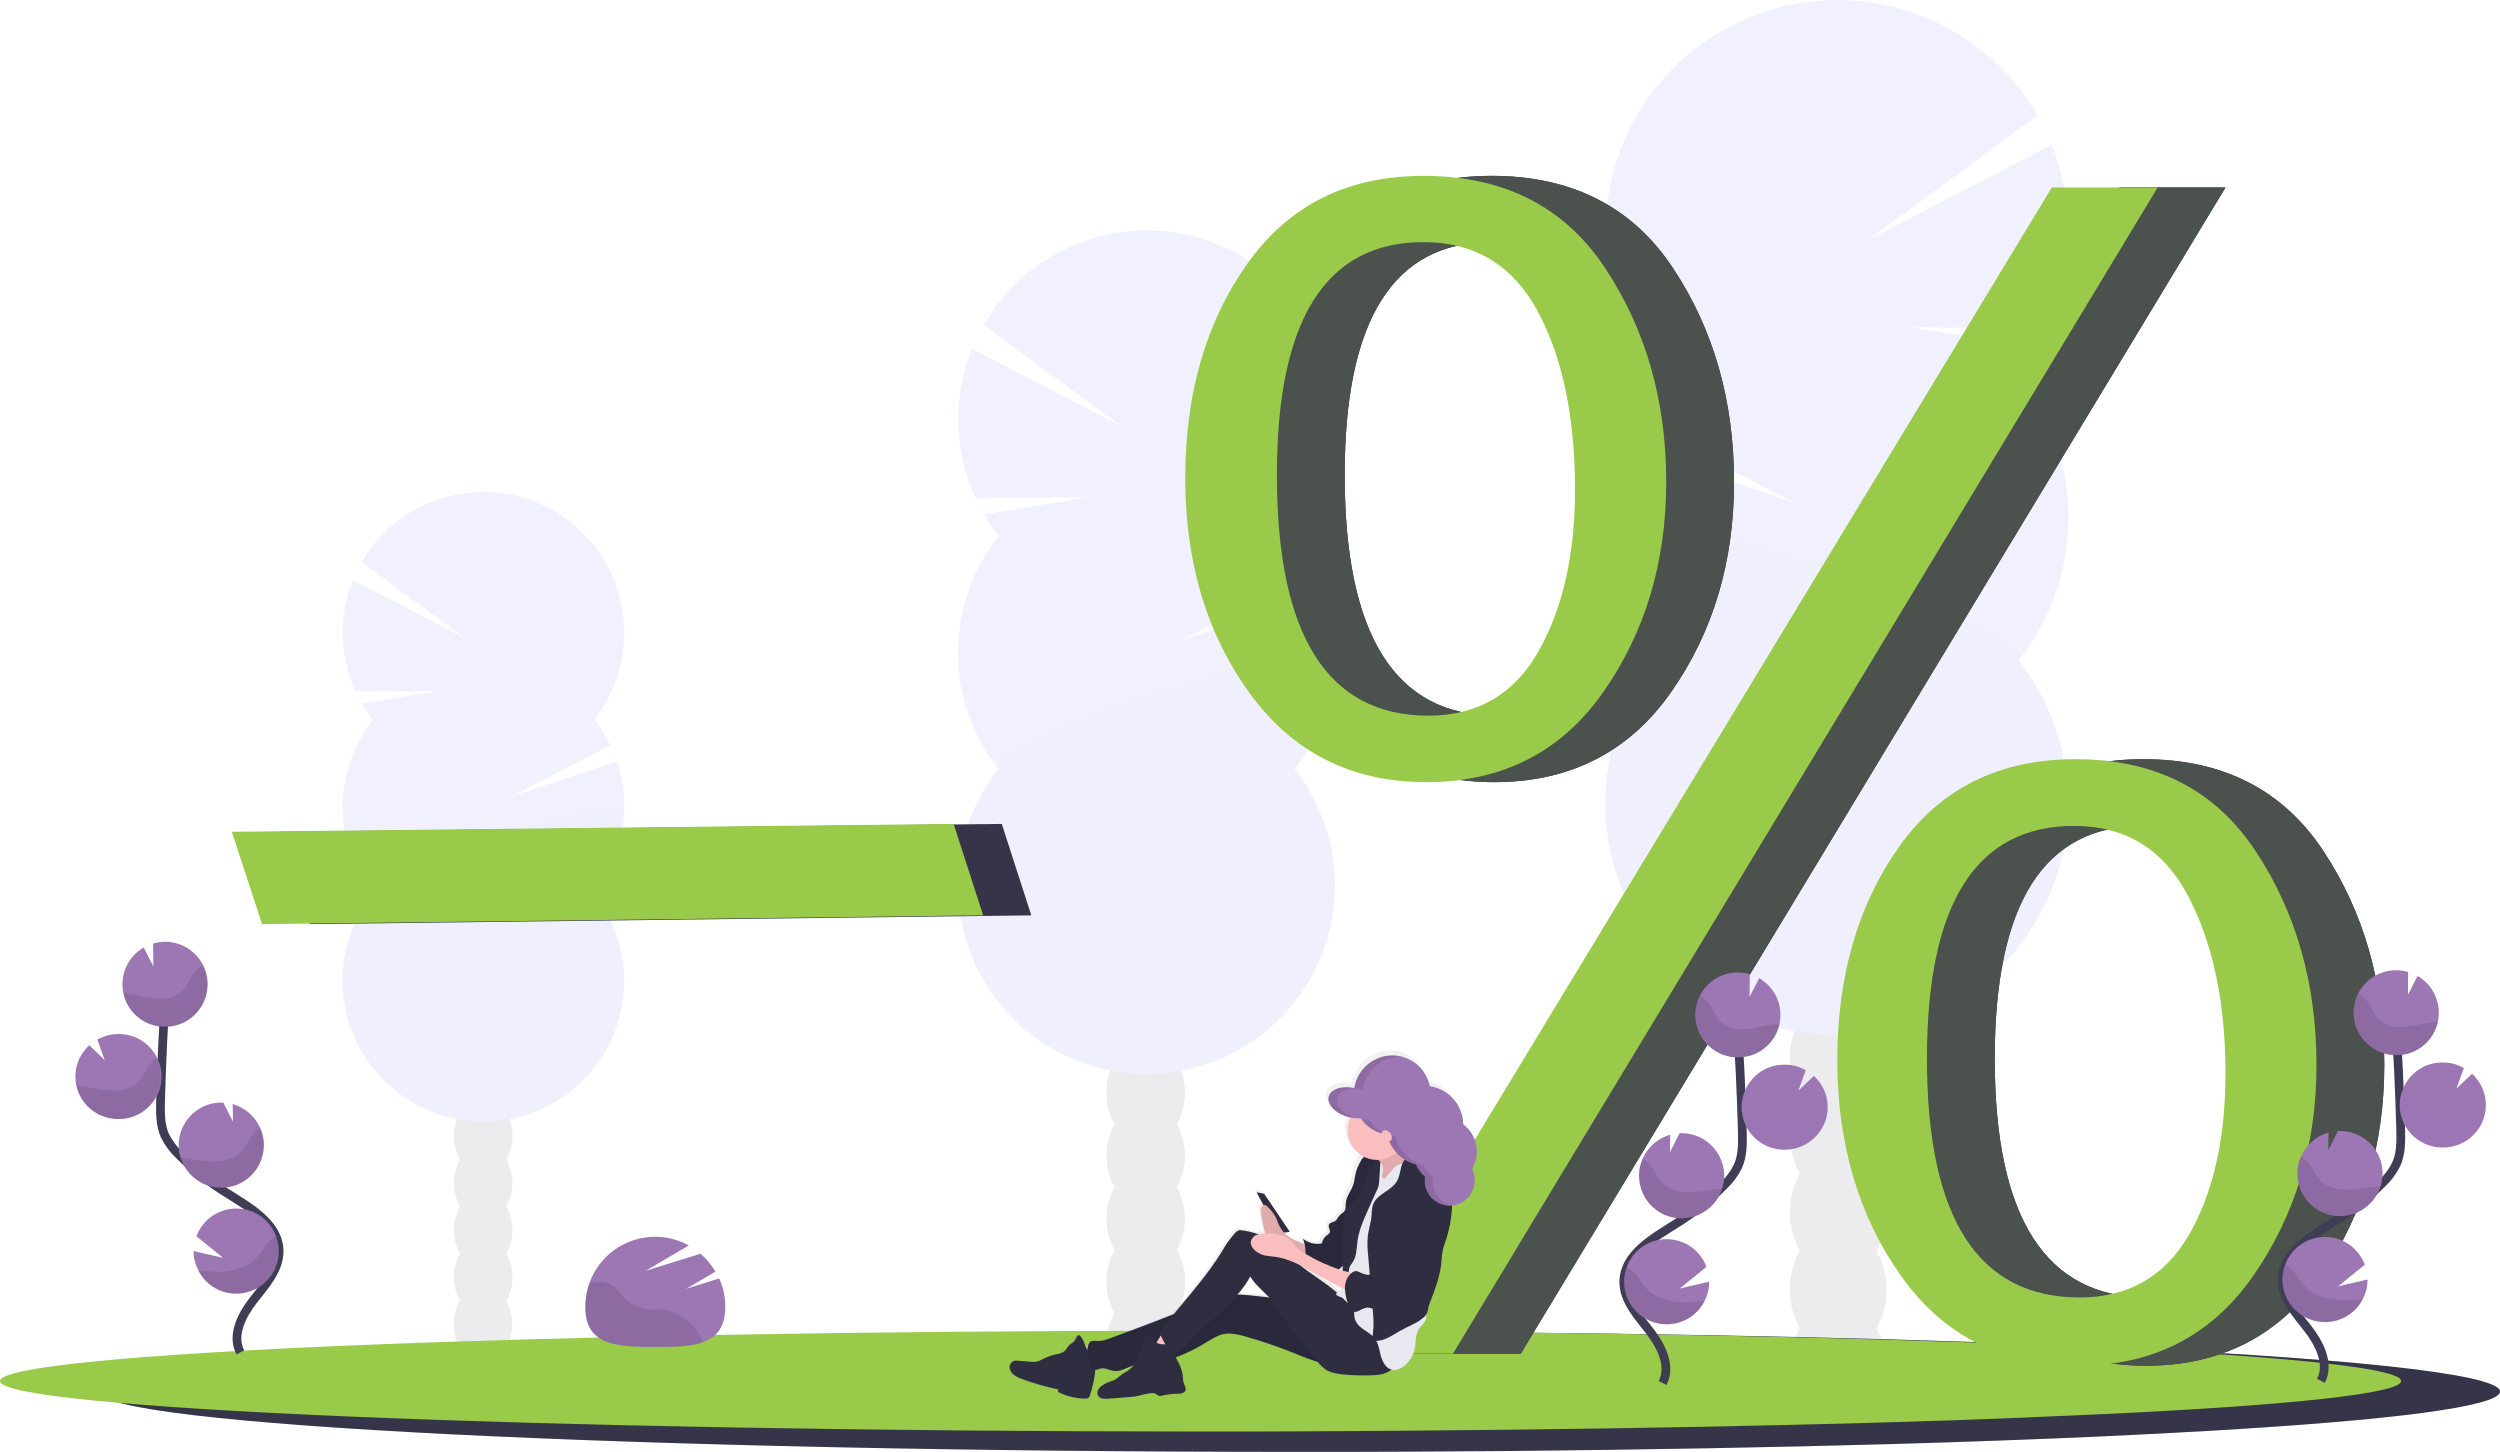 <?xml version="1.0" encoding="UTF-8"?> <!-- Generator: Adobe Illustrator 24.0.2, SVG Export Plug-In . SVG Version: 6.00 Build 0) --> <svg xmlns="http://www.w3.org/2000/svg" xmlns:xlink="http://www.w3.org/1999/xlink" id="bf2b12fd-98ef-4df9-abe4-52340225686d" x="0px" y="0px" viewBox="0 0 1143 663.7" style="enable-background:new 0 0 1143 663.7;" xml:space="preserve"> <style type="text/css"> .st0{opacity:0.1;} .st1{fill:#3F3D56;} .st2{fill:#6C63FF;} .st3{opacity:0.1;enable-background:new ;} .st4{opacity:0.15;enable-background:new ;} .st5{fill:#99CA4A;} .st6{opacity:0.15;fill:#91C414;enable-background:new ;} .st7{fill:none;stroke:#3F3D56;stroke-width:4;stroke-miterlimit:10;} .st8{fill:#9C77B4;} .st9{opacity:0.1;fill:#9C77B4;enable-background:new ;} .st10{fill:url(#SVGID_1_);} .st11{fill:#2F2E41;} .st12{fill:#FBBEBE;} .st13{fill:#E8E8F0;} </style> <title>discount</title> <g class="st0"> <ellipse class="st1" cx="840.4" cy="625" rx="22.1" ry="28.9"></ellipse> <path class="st1" d="M857.8,501.3c3.1-5.4,4.7-11.5,4.7-17.7c0-16-9.9-28.9-22.1-28.9s-22.1,12.9-22.1,28.9 c-0.1,6.2,1.5,12.3,4.6,17.7c-6.1,11-6.1,24.4,0,35.3c-6.1,11-6.1,24.4,0,35.3c-3.1,5.4-4.7,11.5-4.6,17.7c0,16,9.9,28.9,22.1,28.9 s22.1-12.9,22.1-28.9c0.1-6.2-1.5-12.3-4.6-17.7c6.1-11,6.1-24.4,0-35.3C864,525.7,864,512.3,857.8,501.3L857.8,501.3z"></path> <ellipse class="st1" cx="840.4" cy="448.4" rx="22.1" ry="28.9"></ellipse> <ellipse class="st1" cx="840.4" cy="413" rx="22.1" ry="28.9"></ellipse> <path class="st2" d="M923,171.2c3-3.8,5.8-7.9,8.2-12.1l-58-9.5L936,150c12.2-26.5,12.9-56.8,2-83.8l-84.2,43.7l77.7-57.1 c-29.3-50.6-94-67.8-144.6-38.5c-50.6,29.3-67.8,94-38.5,144.6c2.5,4.3,5.3,8.4,8.3,12.3c-4.7,6-8.7,12.4-12.1,19.3l75.3,39.1 l-80.3-27c-11.5,33.9-5.1,71.2,17,99.3c-36.1,45.9-28.2,112.4,17.7,148.6c45.9,36.1,112.4,28.2,148.6-17.7 c30.2-38.4,30.2-92.4,0-130.8C953.2,263.6,953.2,209.5,923,171.2L923,171.2z"></path> <path class="st3" d="M734.1,236.6c0,23.7,7.9,46.8,22.6,65.4c-36.1,45.9-28.2,112.4,17.7,148.6c45.9,36.1,112.4,28.2,148.6-17.7 c30.2-38.4,30.2-92.4,0-130.8C937.2,284,734.1,224.7,734.1,236.6z"></path> </g> <g class="st0"> <ellipse class="st1" cx="220.8" cy="605.4" rx="13.4" ry="17.6"></ellipse> <path class="st1" d="M231.5,530.1c1.9-3.3,2.8-7,2.8-10.8c0-9.7-6-17.6-13.4-17.6s-13.4,7.9-13.4,17.6c0,3.8,0.9,7.5,2.8,10.8 c-3.7,6.7-3.7,14.8,0,21.5c-3.7,6.7-3.7,14.8,0,21.5c-1.9,3.3-2.8,7-2.8,10.8c0,9.7,6,17.6,13.4,17.6c7.4,0,13.4-7.9,13.4-17.6 c0-3.8-0.9-7.5-2.8-10.8c3.7-6.7,3.7-14.8,0-21.5C235.2,545,235.2,536.8,231.5,530.1L231.5,530.1z"></path> <ellipse class="st1" cx="220.8" cy="497.9" rx="13.4" ry="17.6"></ellipse> <ellipse class="st1" cx="220.8" cy="476.4" rx="13.4" ry="17.6"></ellipse> <path class="st2" d="M170.5,329.1c-1.8-2.3-3.5-4.8-5-7.4l35.3-5.8l-38.2,0.3c-7.4-16.1-7.8-34.6-1.2-51l51.2,26.6l-47.3-34.8 c17.8-30.8,57.3-41.2,88-23.4c30.8,17.8,41.2,57.3,23.4,88c-1.5,2.6-3.2,5.1-5,7.4c2.9,3.6,5.3,7.6,7.3,11.7l-45.9,23.8l48.9-16.4 c7,20.6,3.1,43.4-10.4,60.5c22,28,17.1,68.4-10.8,90.4c-28,22-68.4,17.1-90.4-10.8c-18.4-23.4-18.4-56.3,0-79.6 C152.1,385.4,152.1,352.5,170.5,329.1L170.5,329.1z"></path> <path class="st3" d="M285.5,369c0,14.4-4.8,28.5-13.8,39.8c22,28,17.1,68.4-10.8,90.4c-28,22-68.4,17.1-90.4-10.8 c-18.4-23.4-18.4-56.3,0-79.6C161.9,397.9,285.5,361.7,285.5,369z"></path> </g> <g class="st0"> <ellipse class="st1" cx="523.8" cy="614.8" rx="18" ry="23.5"></ellipse> <path class="st1" d="M538,514c2.5-4.4,3.8-9.4,3.8-14.4c0-13-8-23.5-18-23.5s-18,10.5-18,23.5c-0.1,5,1.2,10,3.8,14.4 c-5,8.9-5,19.8,0,28.8c-5,8.9-5,19.8,0,28.8c-2.5,4.4-3.8,9.4-3.8,14.4c0,13,8.1,23.5,18,23.5s18-10.5,18-23.5 c0.1-5-1.2-10-3.8-14.4c5-8.9,5-19.8,0-28.8C543.1,533.9,543.1,523,538,514z"></path> <ellipse class="st1" cx="523.8" cy="470.9" rx="18" ry="23.5"></ellipse> <ellipse class="st1" cx="523.8" cy="442.1" rx="18" ry="23.5"></ellipse> <path class="st2" d="M456.5,245.1c-2.5-3.1-4.7-6.4-6.7-9.9l47.3-7.8l-51.1,0.4c-9.9-21.6-10.5-46.3-1.6-68.3l68.6,35.6l-63.3-46.5 c23.7-41.3,76.4-55.5,117.7-31.7s55.5,76.4,31.7,117.7c-2.1,3.7-4.5,7.2-7.1,10.5c3.8,4.9,7.1,10.1,9.8,15.7l-61.4,31.9l65.4-22 c9.3,27.6,4.1,58-13.9,80.9c29.4,37.4,22.9,91.6-14.5,121s-91.6,22.9-121-14.5c-24.6-31.3-24.6-75.3,0-106.6 C431.9,320.3,431.9,276.3,456.5,245.1L456.5,245.1z"></path> <path class="st3" d="M610.4,298.3c0,19.3-6.5,38.1-18.4,53.3c29.4,37.4,22.9,91.6-14.5,121c-37.4,29.4-91.6,22.9-121-14.5 c-24.6-31.3-24.6-75.3,0-106.6C444.9,337,610.4,288.7,610.4,298.3z"></path> </g> <path class="st1" d="M1143,636.2c0,6.9-50.2,13.2-133.3,18c-15.1,0.9-31.3,1.7-48.4,2.5c-14.8,0.7-30.4,1.3-46.6,1.9 c-15.7,0.6-32.1,1.1-49,1.6c-53.5,1.5-112.7,2.6-175.6,3.2c-15.3,0.1-30.7,0.2-46.4,0.3c-16.3,0.1-32.8,0.1-49.5,0.1 c-303.1,0-548.9-12.3-548.9-27.5s245.7-27.5,548.9-27.5c130.5,0,250.4,2.3,344.6,6.1l10.3,0.4h0.1 C1067.7,620.3,1143,627.9,1143,636.2z"></path> <path class="st4" d="M1143,636.2c0,6.9-50.2,13.2-133.3,18c-15.1,0.9-31.3,1.7-48.4,2.5c-14.8,0.7-30.4,1.3-46.6,1.9 c-15.7,0.6-32.1,1.1-49,1.6c-53.5,1.5-112.7,2.6-175.6,3.2c-15.3,0.1-30.7,0.2-46.4,0.3c-16.3,0.1-32.8,0.1-49.5,0.1 c-303.1,0-548.9-12.3-548.9-27.5s245.7-27.5,548.9-27.5c130.5,0,250.4,2.3,344.6,6.1l10.3,0.4h0.1 C1067.7,620.3,1143,627.9,1143,636.2z"></path> <path class="st5" d="M1097.8,631.4c0,5.7-50.2,11-133.3,15c-15.1,0.7-31.3,1.4-48.4,2.1c-14.8,0.6-30.4,1.1-46.6,1.6 c-15.7,0.5-32.1,0.9-49,1.3c-53.5,1.3-112.7,2.2-175.6,2.7c-15.2,0.1-30.7,0.2-46.4,0.3c-16.3,0.1-32.8,0.1-49.5,0.1 C245.7,654.4,0,644.1,0,631.4s245.7-23,548.9-23c130.5,0,250.3,1.9,344.5,5.1l10.3,0.3h0.1C1022.5,618.1,1097.8,624.3,1097.8,631.4z "></path> <path class="st1" d="M141.8,422.5L128,380.3l330-3.6l13.5,41.8L141.8,422.5z"></path> <path class="st4" d="M141.8,422.5L128,380.3l330-3.6l13.5,41.8L141.8,422.5z"></path> <path class="st5" d="M119.8,422.5L106,380.3l330-3.6l13.5,41.8L119.8,422.5z"></path> <path class="st1" d="M683.1,357.6c-34.1,0-61-13.5-80.7-40.6c-19.7-27.1-29.5-59.9-29.5-98.4c0-38.8,9.5-71.5,28.5-98.2 c19-26.7,45.8-40,80.5-40c36.7,0,64.4,14.1,83,42.2s27.9,60.7,27.9,97.7c0,36.7-9.6,68.8-28.9,96.3 C744.7,343.9,717.7,357.6,683.1,357.6z M684.1,327.2c22.4,0,39.2-9.8,50.3-29.4c11.1-19.6,16.7-44.2,16.7-74 c0-33.1-5.7-60.3-17-81.4c-11.4-21.1-28.8-31.7-52.3-31.7c-44.7,0-67,35.5-67,106.4C614.8,290.5,637.9,327.2,684.1,327.2 L684.1,327.2z M695.3,618.9H646L969.1,85.7h48.4L695.3,618.9z M981.2,624.4c-34.6,0-61.6-13.7-81-41c-19.4-27.3-29.1-60.2-29.2-98.5 c0-38.5,9.4-71.2,28.3-97.8c18.9-26.7,45.8-40,80.7-40c36.5,0,63.9,14.1,82.4,42.2c18.5,28.1,27.7,60.7,27.7,97.6 c0,36.5-9.6,68.5-28.7,96.1C1042.3,610.6,1015.5,624.4,981.2,624.4L981.2,624.4z M981.8,593.2c22.3,0,39-9.6,50.1-28.8 c11-19.2,16.6-43.8,16.6-73.7c0-32-5.6-58.8-16.8-80.5s-28.6-32.5-52.2-32.6C934.5,377.5,912,413,912,484 C912,556.8,935.3,593.2,981.8,593.2L981.8,593.2z"></path> <path class="st1" d="M683.1,357.6c-34.1,0-61-13.5-80.7-40.6c-19.7-27.1-29.5-59.9-29.5-98.4c0-38.8,9.5-71.5,28.5-98.2 c19-26.7,45.8-40,80.5-40c36.7,0,64.4,14.1,83,42.2s27.9,60.7,27.9,97.7c0,36.7-9.6,68.8-28.9,96.3 C744.7,343.9,717.7,357.6,683.1,357.6z M684.1,327.2c22.4,0,39.2-9.8,50.3-29.4c11.1-19.6,16.7-44.2,16.7-74 c0-33.1-5.7-60.3-17-81.4c-11.4-21.1-28.8-31.7-52.3-31.7c-44.7,0-67,35.5-67,106.4C614.8,290.5,637.9,327.2,684.1,327.2 L684.1,327.2z M695.3,618.9H646L969.1,85.7h48.4L695.3,618.9z M981.2,624.4c-34.6,0-61.6-13.7-81-41c-19.4-27.3-29.1-60.2-29.2-98.5 c0-38.5,9.4-71.2,28.3-97.8c18.9-26.7,45.8-40,80.7-40c36.5,0,63.9,14.1,82.4,42.2c18.5,28.1,27.7,60.7,27.7,97.6 c0,36.5-9.6,68.5-28.7,96.1C1042.3,610.6,1015.5,624.4,981.2,624.4L981.2,624.4z M981.8,593.2c22.3,0,39-9.6,50.1-28.8 c11-19.2,16.6-43.8,16.6-73.7c0-32-5.6-58.8-16.8-80.5s-28.6-32.5-52.2-32.6C934.5,377.5,912,413,912,484 C912,556.8,935.3,593.2,981.8,593.2L981.8,593.2z"></path> <path class="st6" d="M683.1,357.6c-34.1,0-61-13.5-80.7-40.6c-19.7-27.1-29.5-59.9-29.5-98.4c0-38.8,9.5-71.5,28.5-98.2 c19-26.7,45.8-40,80.5-40c36.7,0,64.4,14.1,83,42.2s27.9,60.7,27.9,97.7c0,36.7-9.6,68.8-28.9,96.3 C744.7,343.9,717.7,357.6,683.1,357.6z M684.1,327.2c22.4,0,39.2-9.8,50.3-29.4c11.1-19.6,16.7-44.2,16.7-74 c0-33.1-5.7-60.3-17-81.4c-11.4-21.1-28.8-31.7-52.3-31.7c-44.7,0-67,35.5-67,106.4C614.8,290.5,637.9,327.2,684.1,327.2 L684.1,327.2z M695.3,618.9H646L969.1,85.7h48.4L695.3,618.9z M981.2,624.4c-34.6,0-61.6-13.7-81-41c-19.4-27.3-29.1-60.2-29.2-98.5 c0-38.5,9.4-71.2,28.3-97.8c18.9-26.7,45.8-40,80.7-40c36.5,0,63.9,14.1,82.4,42.2c18.5,28.1,27.7,60.7,27.7,97.6 c0,36.5-9.6,68.5-28.7,96.1C1042.3,610.6,1015.5,624.4,981.2,624.4L981.2,624.4z M981.8,593.2c22.3,0,39-9.6,50.1-28.8 c11-19.2,16.6-43.8,16.6-73.7c0-32-5.6-58.8-16.8-80.5s-28.6-32.5-52.2-32.6C934.5,377.5,912,413,912,484 C912,556.8,935.3,593.2,981.8,593.2L981.8,593.2z"></path> <path class="st5" d="M652.1,357.6c-34.1,0-61-13.5-80.7-40.6c-19.7-27.1-29.5-59.9-29.5-98.4c0-38.8,9.5-71.5,28.5-98.2 c19-26.7,45.8-40,80.5-40c36.7,0,64.4,14.1,83,42.2s27.9,60.7,27.9,97.7c0,36.7-9.6,68.8-28.9,96.3 C713.7,343.9,686.7,357.6,652.1,357.6z M653.1,327.2c22.4,0,39.2-9.8,50.3-29.4c11.1-19.6,16.7-44.2,16.7-74 c0-33.1-5.7-60.3-17-81.4c-11.4-21.1-28.8-31.7-52.3-31.7c-44.7,0-67,35.5-67,106.4C583.8,290.5,606.9,327.2,653.1,327.2 L653.1,327.2z M664.3,618.9H615L938.1,85.7h48.4L664.3,618.9z M950.2,624.4c-34.6,0-61.6-13.7-81-41c-19.4-27.3-29.1-60.2-29.2-98.5 c0-38.5,9.4-71.2,28.3-97.8c18.9-26.7,45.8-40,80.7-40c36.5,0,63.9,14.1,82.4,42.2c18.5,28.1,27.7,60.7,27.7,97.6 c0,36.5-9.6,68.5-28.7,96.1C1011.3,610.6,984.5,624.4,950.2,624.4L950.2,624.4z M950.8,593.2c22.3,0,39-9.6,50.1-28.8 c11-19.2,16.6-43.8,16.6-73.7c0-32-5.6-58.8-16.8-80.5c-11.2-21.7-28.6-32.5-52.2-32.6C903.5,377.5,881,413,881,484 C881,556.8,904.3,593.2,950.8,593.2L950.8,593.2z"></path> <path class="st7" d="M760.1,632.3c4.1-7.6-0.6-17-5.9-23.8s-11.9-13.9-11.8-22.6c0.2-12.5,13.4-19.8,24-26.5 c7.9-4.9,15.1-10.7,21.6-17.3c2.7-2.5,5-5.6,6.6-8.9c2.2-4.9,2.1-10.4,2-15.8c-0.5-17.8-1.3-35.6-2.6-53.4"></path> <path class="st8" d="M814,463.1c-0.3-6.6-4-12.6-9.7-15.9l-4.4,8.6l0.1-10.4c-2.1-0.6-4.2-0.9-6.4-0.8c-10.7,0.5-19,9.6-18.5,20.3 s9.6,19,20.3,18.5C806.2,483,814.5,473.9,814,463.1z"></path> <path class="st8" d="M779.3,594.9c-4.9,9.6-16.6,13.3-26.2,8.4s-13.3-16.6-8.4-26.2s16.6-13.3,26.2-8.4c4.3,2.2,7.6,6,9.3,10.5 l-12.2,9.9l13.4-3.1C781.5,589.1,780.7,592.1,779.3,594.9z"></path> <path class="st8" d="M769.7,557c-10.7,0.5-19.8-7.8-20.3-18.5c0,0,0,0,0,0c-0.2-3,0.4-6.1,1.7-8.9c2.4-5.3,6.9-9.2,12.5-10.8l-0.1,8 l4.4-8.7l0,0c10.7-0.5,19.8,7.8,20.4,18.5C788.7,547.4,780.4,556.5,769.7,557L769.7,557L769.7,557z"></path> <path class="st8" d="M817,525.6c-10.7,0.7-20-7.4-20.7-18.1c-0.7-10.7,7.4-20,18.1-20.7c0.3,0,0.5,0,0.8,0c3.6-0.2,7.2,0.7,10.4,2.5 l-3.4,9.4l7.1-6.8c3.8,3.5,6.1,8.3,6.3,13.4c0.1,1.8-0.1,3.6-0.5,5.4C833,519.1,825.6,525.2,817,525.6z"></path> <path class="st3" d="M811.4,468.3c-4.5,0.5-8.8,1.9-13.4,2.2s-9.5-0.8-12.3-4.3c-1.5-1.9-2.3-4.3-3.6-6.3c-1.2-1.9-2.9-3.5-4.9-4.6 c-4.9,9.6-1,21.3,8.6,26.2s21.3,1,26.2-8.6c0.7-1.5,1.3-3.1,1.7-4.7C812.9,468.2,812.1,468.2,811.4,468.3z"></path> <path class="st9" d="M817,525.6c-10.7,0.5-19.9-7.8-20.3-18.6c-0.1-3.2,0.5-6.3,1.8-9.2c1.5,1,2.9,2.4,3.9,3.9 c1.4,2.1,2.2,4.5,3.9,6.4c3,3.6,8.2,4.7,12.9,4.5s9.2-1.5,13.9-2c0.7-0.1,1.3-0.1,2-0.1C833,519.1,825.7,525.2,817,525.6z"></path> <path class="st3" d="M769.7,557c-10.7,0.5-19.8-7.8-20.3-18.5c0,0,0,0,0,0c-0.2-3,0.4-6.1,1.7-8.9c1.6,1.1,3,2.4,4.1,4 c1.5,2.1,2.5,4.6,4.2,6.6c3.3,3.7,8.8,4.9,13.8,4.8s9.5-1.3,14.3-1.7C785,551.2,777.9,556.7,769.7,557z"></path> <path class="st3" d="M779.3,594.9c-4.9,9.6-16.6,13.4-26.2,8.5c-8.9-4.5-12.9-15.1-9.3-24.4c1.6,1.1,3,2.3,4.3,3.8 c1.8,2.3,3.1,4.8,5.2,6.9c4,3.9,10.4,5.5,16.1,5.7C772.7,595.4,776,595.2,779.3,594.9z"></path> <path class="st7" d="M1061.1,631.3c4.1-7.6-0.6-17-5.9-23.8s-11.9-13.9-11.8-22.6c0.2-12.5,13.4-19.8,24-26.5 c7.9-4.9,15.1-10.7,21.6-17.3c2.7-2.5,5-5.6,6.6-8.9c2.2-4.9,2.1-10.4,2-15.8c-0.5-17.8-1.3-35.6-2.6-53.4"></path> <path class="st8" d="M1115,462.1c-0.3-6.6-4-12.6-9.7-15.9l-4.4,8.6l0.1-10.4c-2.1-0.6-4.2-0.9-6.4-0.8c-10.7,0.5-19,9.6-18.5,20.3 c0.5,10.7,9.6,19,20.3,18.5C1107.2,482,1115.5,472.9,1115,462.1z"></path> <path class="st8" d="M1080.3,593.9c-4.9,9.6-16.6,13.3-26.2,8.4c-9.6-4.9-13.3-16.6-8.4-26.2s16.6-13.3,26.2-8.4 c4.3,2.2,7.6,6,9.3,10.5l-12.2,9.9l13.4-3.1C1082.5,588.1,1081.7,591.1,1080.3,593.9z"></path> <path class="st8" d="M1070.7,556c-10.7,0.5-19.8-7.8-20.3-18.5c0,0,0,0,0,0c-0.2-3,0.4-6.1,1.7-8.9c2.4-5.3,6.9-9.2,12.5-10.8 l-0.1,8l4.4-8.7h0.1c10.7-0.5,19.8,7.8,20.3,18.5S1081.4,555.5,1070.7,556L1070.7,556L1070.7,556z"></path> <path class="st8" d="M1117.9,524.6c-10.7,0.7-20-7.4-20.7-18.1s7.4-20,18.1-20.7c0.3,0,0.5,0,0.8,0c3.6-0.2,7.2,0.7,10.4,2.5 l-3.4,9.4l7.1-6.8c3.8,3.5,6.1,8.3,6.3,13.4c0.1,1.8-0.1,3.6-0.5,5.4C1134,518.1,1126.6,524.2,1117.9,524.6z"></path> <path class="st3" d="M1112.4,467.3c-4.5,0.5-8.8,1.9-13.4,2.2s-9.5-0.8-12.3-4.3c-1.5-1.9-2.3-4.3-3.6-6.3c-1.2-1.9-2.9-3.5-4.9-4.6 c-4.9,9.6-1,21.3,8.6,26.2c9.6,4.9,21.3,1,26.2-8.6c0.8-1.5,1.3-3.1,1.7-4.7C1113.9,467.2,1113.1,467.2,1112.4,467.3z"></path> <path class="st9" d="M1117.9,524.6c-10.7,0.5-19.9-7.8-20.3-18.6c-0.1-3.2,0.5-6.3,1.8-9.2c1.5,1,2.9,2.4,3.9,3.9 c1.4,2.1,2.2,4.5,3.9,6.4c3,3.6,8.2,4.7,12.9,4.5s9.2-1.5,13.9-2c0.7-0.1,1.3-0.1,2-0.1C1134,518.1,1126.7,524.2,1117.9,524.6z"></path> <path class="st3" d="M1070.7,556c-10.7,0.5-19.8-7.8-20.3-18.5c0,0,0,0,0,0c-0.2-3,0.4-6.1,1.7-8.9c1.6,1.1,3,2.4,4.1,4 c1.5,2.1,2.5,4.6,4.2,6.6c3.3,3.7,8.8,4.9,13.8,4.8c4.8-0.1,9.5-1.3,14.3-1.7C1086,550.2,1078.9,555.7,1070.7,556z"></path> <path class="st3" d="M1080.3,593.9c-4.9,9.6-16.6,13.4-26.2,8.5c-8.9-4.5-12.9-15.1-9.3-24.4c1.6,1.1,3,2.3,4.3,3.8 c1.8,2.3,3.1,4.8,5.2,6.9c4,3.9,10.4,5.5,16.1,5.7C1073.7,594.4,1077,594.2,1080.3,593.9z"></path> <path class="st7" d="M109.9,618.3c-4.1-7.6,0.6-17,5.9-23.8s11.9-13.9,11.8-22.6c-0.2-12.5-13.4-19.8-24-26.5 c-7.9-4.9-15.1-10.7-21.6-17.3c-2.7-2.5-5-5.6-6.6-8.9c-2.2-4.9-2.1-10.4-2-15.8c0.5-17.8,1.3-35.6,2.6-53.4"></path> <path class="st8" d="M56,449.1c0.3-6.6,4-12.6,9.7-15.9l4.4,8.6l-0.1-10.4c2.1-0.6,4.2-0.9,6.4-0.8c10.7,0.5,19,9.6,18.5,20.3 c-0.5,10.7-9.6,19-20.3,18.5C63.8,469,55.5,459.9,56,449.1z"></path> <path class="st8" d="M90.7,580.9c4.9,9.6,16.6,13.3,26.2,8.4c9.6-4.9,13.3-16.6,8.4-26.2s-16.6-13.3-26.2-8.4 c-4.3,2.2-7.6,6-9.3,10.5l12.2,9.9L88.5,572C88.5,575.1,89.3,578.1,90.7,580.9z"></path> <path class="st8" d="M100.3,543c10.7,0.5,19.8-7.8,20.3-18.5c0,0,0,0,0,0c0.2-3-0.4-6.1-1.7-8.9c-2.4-5.3-6.9-9.2-12.5-10.8l0.1,8 l-4.4-8.7l0,0c-10.7-0.5-19.8,7.8-20.4,18.5C81.3,533.4,89.6,542.5,100.3,543L100.3,543z"></path> <path class="st8" d="M53.1,511.6c10.7,0.7,20-7.4,20.7-18.1c0.7-10.7-7.4-20-18.1-20.7c-0.3,0-0.5,0-0.8,0 c-3.6-0.2-7.2,0.7-10.4,2.5l3.4,9.4l-7.1-6.8c-3.8,3.5-6.1,8.3-6.3,13.4c-0.1,1.8,0.1,3.6,0.5,5.4C37,505.1,44.4,511.2,53.1,511.6z"></path> <path class="st3" d="M58.6,454.3c4.5,0.5,8.8,1.9,13.4,2.2s9.5-0.8,12.3-4.3c1.5-1.9,2.3-4.3,3.6-6.3c1.2-1.9,2.9-3.5,4.9-4.6 c4.9,9.6,1,21.3-8.6,26.2s-21.3,1-26.2-8.6c-0.7-1.5-1.3-3.1-1.7-4.7C57.1,454.2,57.9,454.2,58.6,454.3z"></path> <path class="st3" d="M53.1,511.6c10.7,0.5,19.9-7.8,20.3-18.6c0.1-3.2-0.5-6.3-1.8-9.2c-1.5,1-2.9,2.4-3.9,3.9 c-1.4,2.1-2.2,4.5-3.9,6.4c-3,3.6-8.2,4.7-12.9,4.5s-9.2-1.5-13.9-2c-0.7-0.1-1.3-0.1-2-0.1C37,505.1,44.3,511.2,53.1,511.6z"></path> <path class="st3" d="M100.3,543c10.7,0.5,19.8-7.8,20.3-18.5c0,0,0,0,0,0c0.2-3-0.4-6.1-1.7-8.9c-1.6,1.1-3,2.4-4.1,4 c-1.5,2.1-2.5,4.6-4.2,6.6c-3.3,3.7-8.8,4.9-13.8,4.8c-4.8-0.1-9.5-1.3-14.3-1.7C85,537.2,92.1,542.7,100.3,543z"></path> <path class="st3" d="M90.7,580.9c4.9,9.6,16.6,13.4,26.2,8.5c8.9-4.5,12.9-15.1,9.3-24.4c-1.6,1.1-3,2.3-4.3,3.8 c-1.9,2.3-3.1,4.8-5.2,6.9c-4,3.9-10.4,5.5-16.1,5.7C97.3,581.4,94,581.2,90.7,580.9z"></path> <linearGradient id="SVGID_1_" gradientUnits="userSpaceOnUse" x1="595.984" y1="-91.776" x2="595.984" y2="67.864" gradientTransform="matrix(1 0 0 -1 -28.5 547.86)"> <stop offset="0" style="stop-color:#808080;stop-opacity:0.25"></stop> <stop offset="0.54" style="stop-color:#808080;stop-opacity:0.12"></stop> <stop offset="1" style="stop-color:#808080;stop-opacity:0.1"></stop> </linearGradient> <path class="st10" d="M673.5,524.6c0-4.9-2.3-9.6-6.2-12.5c-0.2-9.2-6.8-16.7-15.2-17.8c-1.3-6.3-5.9-11.5-12.1-13.5l0,0 c-0.7-0.2-1.5-0.4-2.3-0.5h-0.2l-0.4,0h-0.3h-0.3h-0.4h-0.3h-0.7c-8.6,0-15.7,6.6-17.2,15.2c-5.5-1.3-10.6,0.4-11.5,3.9 c-0.2,0.9-0.2,1.9,0.2,2.8c0.9,2.7,4,5.3,8.2,6.6l0.5,0.2c0.3,0.1,0.5,0.1,0.8,0.2h0.2l0,0c-3.2,6.8-0.5,14.8,6.1,18.3 c-0.1,0.1-0.2,0.1-0.4,0.2c-0.5,0.5-0.9,1-1.2,1.7c-1,1.8-1.8,3.6-2.3,5.6c-0.4,1.7-0.5,3.4-1,5.1c-0.9,3-3.3,5.6-3.5,8.8 c-0.1,1.4,0.1,3.1-0.9,4.1c-0.3,0.2-0.5,0.4-0.8,0.6c-0.7,0.5-1.3,1.1-1.8,1.8c-0.3,0.6-0.7,1.2-1.2,1.6c-0.9,0.7-2.4,0.6-2.9,1.7 s0.7,2.3,0.4,3.5c-0.2,0.9-1.3,1.4-2,2c-0.8,0.9-1.4,2-1.7,3.2c-3,0.6-6.2-0.2-8.5-2.2c0.4,1,0.7,2.1,0.9,3.2 c-1.2-1.3-3.2-1.6-4.6-2.3c-1.9-0.9-3.5-2.1-4.9-3.6l2.6-0.4L577,544.4l-3.4-0.7l3.1,5.9c-0.5,0.2-0.9,0.7-1,1.3 c-0.2,0.7-0.2,1.3-0.1,2c0.2,1.6,0.4,3.1,0.8,4.7l0.9,4.1c0.1,0.4,0.2,0.8,0.3,1.2c-1.2,0-2.3,0.1-3.4,0.4c-2.3-0.9-4.7-1.4-7.1-1.7 c-0.5-0.1-1.1-0.1-1.6,0.1c-0.6,0.3-1.1,0.7-1.5,1.2c-2,2.3-3.8,4.8-5.3,7.5c-6.2,10.8-14.5,20.3-22.3,30.1 c-5.4,2.2-10.8,4.3-16.2,6.3l-11.7,4.5c-2.3,0.9-4.8,1.8-7.2,1.6c-1.1-0.1-2.5-0.2-3.1,0.7c-0.3,0.5-0.5,1-0.7,1.5 c-0.4,0-0.8,0.1-1.2,0.1H496c-0.7-1.8-1.4-3.8-2.8-5.2c-0.6,0.1-1.1,0.5-1.3,1c-0.3,0.5-0.5,1.1-0.8,1.6c-0.6,0.9-1.7,1.4-2.5,2.2 s-1.3,2-2.1,2.8c-1.2,0.9-2.6,1.4-4,1.5c-2.2,0.5-4.3,1.3-6.2,2.4c-0.7,0.4-1.5,0.8-2.3,1.1c-0.9,0.2-1.8,0.2-2.7,0.1l-6.2-0.5 c-0.5-0.1-1.1,0-1.6,0.1c-1.3,0.5-2.1,1.8-2,3.2c0.2,1.4,0.9,2.6,2,3.4c1.1,0.8,2.3,1.4,3.5,1.8c5.4,2.1,10.9,3.7,16.5,4.8v1.3 c3.9,2,8.2,3,12.6,3c0.3,0,0.6,0,0.9-0.2c0.4-0.3,0.7-0.7,0.8-1.2c1.3-3.9,2.1-8,2.5-12.1l0,0c0.8,0,1.5-0.2,2.2-0.6 c2.1-0.6,4.2,0.9,6.4,1.1c2.7,0.3,5.2-1.3,7.8-2.3c0.4-0.1,0.7-0.3,1.1-0.4c-0.7,0.9-1.6,1.8-2.5,2.5c-1.1,0.8-2.3,1.3-3.3,2.1 c-0.9,0.8-1.8,1.5-2.8,2.2c-0.7,0.3-1.4,0.6-2.1,0.8c-1.1,0.4-2.1,0.9-3,1.5c-0.8,0.5-1.6,1.2-2.1,2c-0.9,1.2-0.6,2.9,0.7,3.8 c0.4,0.2,0.8,0.4,1.2,0.5c0.8,0.1,1.7,0.2,2.5,0.1c3.3-0.3,6.7-0.6,10-0.9c1.4-0.1,2.8-0.3,4.2-0.6c0.7-0.2,1.5-0.4,2.2-0.6 c1.2-0.3,2.5-0.5,3.8-0.6c0.4,0,0.7,0,1.1,0.1c0.8,0.3,1.3,1,2.1,1.2c0.5,0,1,0,1.5-0.2c2.4-0.5,4.9-0.8,7.4-0.8 c1.1-0.1,2.4-0.3,2.9-1.3c0.6-1.3-0.4-2.7-0.8-4c-0.2-0.9-0.3-1.7-0.3-2.6c-0.2-2.2-0.8-4.3-1.8-6.2c-0.5-0.9-1-1.9-1.4-2.8 c4.8-1.8,9.4-4.1,13.6-6.9c2.5-1.5,5-3.2,7.8-3.7c3.2-0.7,6.6,0.2,9.8,1.1c7.6,2.2,15.1,4.8,22.4,7.8c3.5,1.4,7,3,10.6,4 c1,1.4,2.3,2.6,3.8,3.7c2.4,1.5,5.3,2,8.2,2.2c3.8,0.3,7.6,0.5,11.5,0.4c2.9,0,5.9-0.3,8.5-1.6c0.6-0.3,1.2-0.7,1.8-1.2 c2,0.4,4-0.7,5.6-2.1c2.1-1.8,3.6-4.1,4.3-6.8c0.9-3.6,0.2-7.8,2.4-10.8c0.6-0.8,1.4-1.4,1.9-2.2c0.7-1.1,1.1-2.3,1-3.6l0.1-0.2 c0.5-1.2,0.8-2.4,1-3.6c0.3-1,0.6-1.9,1-2.9c1.1-2.8,2.1-5.6,2.9-8.5c0.6-1.9,1-3.9,1.4-5.8c0.2-1.6,0.4-3.2,0.5-4.8 c0.2-2.5,0.6-4.9,1.4-7.3c2-5.6,3.1-11.5,3.3-17.5c0-0.1,0-0.2,0-0.3c6-0.7,10.5-5.8,10.5-11.8c0-1.8-0.4-3.5-1.1-5.1 C672.8,530.1,673.5,527.4,673.5,524.6z M617,593.3c0.2,0.6,0.4,1.2,0.6,1.8c-0.9-0.9-1.8-1.8-2.8-2.8c0.4,0.1,0.7,0.2,1.1,0.4 C616.2,592.9,616.6,593.1,617,593.3L617,593.3z M612.5,590.3c-5.5-4.7-11.8-8.4-17.4-13c3,1.5,6,3.3,9,4.9c3.5,2,7,3.9,10.6,5.7 C614.1,588.9,613.4,589.7,612.5,590.3L612.5,590.3z M614.8,578.4l0.3-0.3c0,0.7,0,1.3,0,1.9c-0.5-0.2-1-0.3-1.5-0.5 C614,579.1,614.4,578.7,614.8,578.4L614.8,578.4z M566.7,591.2c2.2-2.5,4.2-5.3,5.8-8.3c2.2,3.8,5.7,6.5,8.7,9.7 C576.4,591.9,571.6,591.4,566.7,591.2L566.7,591.2z"></path> <polygon class="st11" points="574.5,545.1 578,545.8 589.7,563.2 584.5,563.9 "></polygon> <path class="st12" d="M491,615.6c0.9,3.1,2.1,6.1,3.4,9c3.9-0.8,7.7-1.9,11.5-3.3c-0.7-1.1-1.5-2.2-2.4-3.2c-0.9-1-2-1.9-3.2-2.5 c-1.2-0.5-2.7-0.1-3.9-0.1C494.5,615.6,492.8,615.6,491,615.6z"></path> <path class="st11" d="M500.3,620.2c-1.9-0.6-3.1-2.6-3.9-4.5s-1.4-4-2.9-5.3c-0.6,0.1-1.1,0.5-1.3,1c-0.3,0.5-0.5,1.1-0.8,1.5 c-0.6,0.9-1.7,1.3-2.5,2.1s-1.3,1.9-2.1,2.7c-1.2,0.8-2.6,1.4-4,1.5c-2.2,0.5-4.3,1.3-6.3,2.3c-0.7,0.4-1.5,0.8-2.3,1 c-0.9,0.2-1.8,0.2-2.7,0.1l-6.2-0.5c-0.6-0.1-1.1,0-1.7,0.1c-1.3,0.5-2.1,1.7-2,3.1c0.2,1.3,0.9,2.6,2,3.3c1.1,0.8,2.3,1.4,3.5,1.8 c5.4,2,11,3.6,16.7,4.8v1.2c4,2,8.3,3,12.7,3c0.3,0,0.7,0,1-0.2c0.4-0.3,0.7-0.7,0.8-1.2c1.5-4.4,2.4-8.9,2.6-13.5 c0.1-1.2,0-2.3-0.3-3.5C500.2,620.1,501.4,620.6,500.3,620.2"></path> <path class="st11" d="M619.7,596.7c-18.5,1.1-36.7-4.3-55.2-4.9c-2.3-0.1-4.6,0-6.9,0.4c-2.4,0.6-4.6,1.5-6.8,2.6 c-9.9,4.6-20.2,8.4-30.4,12.3l-11.8,4.4c-2.4,0.9-4.8,1.8-7.3,1.6c-1.1-0.1-2.5-0.2-3.1,0.7c-1.9,2.8-1,7,0.3,10.2 c0.4,1,1.1,2.2,2.2,2.3c0.8-0.1,1.5-0.2,2.3-0.6c2.1-0.6,4.3,0.9,6.5,1.1c2.7,0.3,5.3-1.3,7.8-2.2c4.3-1.6,8.9-1.5,13.4-2.3 c7.5-1.3,14.5-4.7,21-8.7c2.5-1.5,5-3.1,7.8-3.7c3.3-0.6,6.6,0.2,9.8,1.1c7.7,2.2,15.2,4.7,22.6,7.7c3.8,1.7,7.8,3.1,11.8,4.3 c8.8,2.3,18,1.8,26.4-1.5c3-1.2,6.2-3.2,6.3-6.4c0.1-1.8-1.3-3.4-2.3-5c-0.6-1-1.2-2-1.9-3C629.2,602.5,625.3,596.4,619.7,596.7z"></path> <path class="st3" d="M619.7,596.7c-18.5,1.1-36.7-4.3-55.2-4.9c-2.3-0.1-4.6,0-6.9,0.4c-2.4,0.6-4.6,1.5-6.8,2.6 c-9.9,4.6-20.2,8.4-30.4,12.3l-11.8,4.4c-2.4,0.9-4.8,1.8-7.3,1.6c-1.1-0.1-2.5-0.2-3.1,0.7c-1.9,2.8-1,7,0.3,10.2 c0.4,1,1.1,2.2,2.2,2.3c0.8-0.1,1.5-0.2,2.3-0.6c2.1-0.6,4.3,0.9,6.5,1.1c2.7,0.3,5.3-1.3,7.8-2.2c4.3-1.6,8.9-1.5,13.4-2.3 c7.5-1.3,14.5-4.7,21-8.7c2.5-1.5,5-3.1,7.8-3.7c3.3-0.6,6.6,0.2,9.8,1.1c7.7,2.2,15.2,4.7,22.6,7.7c3.8,1.7,7.8,3.1,11.8,4.3 c8.8,2.3,18,1.8,26.4-1.5c3-1.2,6.2-3.2,6.3-6.4c0.1-1.8-1.3-3.4-2.3-5c-0.6-1-1.2-2-1.9-3C629.2,602.5,625.3,596.4,619.7,596.7z"></path> <path class="st12" d="M526.4,616.5c2.9,1,5.8,1.9,8.7,2.7c1.7-2.7,4.7-4.6,5.4-7.7c0-0.1,0-0.3,0-0.4c-0.1-0.1-0.2-0.2-0.3-0.3 c-2.1-1.2-4.4-1.8-6.8-2c-1.9-0.1-2.8,1.9-3.6,3.3C529.5,612.6,527.2,616.7,526.4,616.5z"></path> <path class="st11" d="M530.5,614.5c-1.7-0.3-3.3-1.3-4.3-2.8c-0.4-0.7-0.8-1.7-1.7-1.6s-1.1,1-1.3,1.7c-0.6,2.8-1.4,5.5-2.4,8.2 c-1,2.7-2.8,5-5.1,6.7c-1.1,0.7-2.3,1.3-3.3,2.1c-0.9,0.8-1.8,1.5-2.8,2.1c-0.7,0.3-1.4,0.6-2.2,0.8c-1.1,0.4-2.1,0.9-3.1,1.5 c-0.8,0.5-1.6,1.2-2.1,2c-0.5,0.8-0.6,1.9-0.2,2.8c0.4,0.7,1.2,1.2,2,1.4c0.8,0.1,1.7,0.2,2.5,0.1c3.4-0.3,6.7-0.5,10.1-0.8 c1.4-0.1,2.8-0.3,4.2-0.6c0.7-0.2,1.5-0.4,2.2-0.6c1.3-0.3,2.6-0.5,3.8-0.6c0.4,0,0.8,0,1.1,0.1c0.8,0.3,1.3,1,2.1,1.2 c0.5,0.1,1,0,1.5-0.2c2.5-0.5,5-0.8,7.5-0.8c1.1-0.1,2.4-0.3,2.9-1.3c0.6-1.2-0.4-2.6-0.8-3.9c-0.2-0.8-0.3-1.7-0.3-2.6 c-0.2-2.1-0.8-4.2-1.8-6.1c-0.9-1.6-2-3.3-1.4-5c0.3-0.5,0.5-1.1,0.6-1.7C538.3,613.9,532,614.9,530.5,614.5z"></path> <path class="st12" d="M592,567.1c-3.3-1.4-5.9-4-7.4-7.3c-0.3-0.7-0.6-1.4-0.8-2.1c-1-2.3-2.5-4.4-4.4-6.1c-0.4-0.5-1-0.7-1.6-0.7 c-0.6,0.2-1.1,0.7-1.2,1.3c-0.2,0.7-0.2,1.3-0.1,2c0.2,1.6,0.4,3.1,0.8,4.6l0.9,4.1c0.1,0.6,0.3,1.2,0.6,1.8 c0.4,0.7,0.9,1.3,1.5,1.8c0.8,0.8,1.7,1.5,2.5,2.2c0.5,0.4,1,0.8,1.5,1.1c0.9,0.4,1.8,0.7,2.8,0.8c3.7,0.7,7.4,1.7,10.5,4 c0,0,0-2.7-0.1-3c0-0.8-0.3-1.6-0.8-2.2C595.5,568.1,593.5,567.8,592,567.1z"></path> <path class="st3" d="M592,567.1c-3.3-1.4-5.9-4-7.4-7.3c-0.3-0.7-0.6-1.4-0.8-2.1c-1-2.3-2.5-4.4-4.4-6.1c-0.4-0.5-1-0.7-1.6-0.7 c-0.6,0.2-1.1,0.7-1.2,1.3c-0.2,0.7-0.2,1.3-0.1,2c0.2,1.6,0.4,3.1,0.8,4.6l0.9,4.1c0.1,0.6,0.3,1.2,0.6,1.8 c0.4,0.7,0.9,1.3,1.5,1.8c0.8,0.8,1.7,1.5,2.5,2.2c0.5,0.4,1,0.8,1.5,1.1c0.9,0.4,1.8,0.7,2.8,0.8c3.7,0.7,7.4,1.7,10.5,4 c0,0,0-2.7-0.1-3c0-0.8-0.3-1.6-0.8-2.2C595.5,568.1,593.5,567.8,592,567.1z"></path> <ellipse class="st11" cx="629.6" cy="531.4" rx="4.5" ry="4.5"></ellipse> <path class="st11" d="M626.8,528.7c-1.2-0.3-2.5-0.1-3.5,0.5c-0.5,0.5-0.9,1-1.2,1.7c-1,1.7-1.8,3.6-2.3,5.5c-0.4,1.7-0.5,3.4-1,5 c-0.9,3-3.3,5.5-3.5,8.7c-0.1,1.4,0.1,3-0.9,4c-0.3,0.2-0.5,0.4-0.8,0.6c-0.7,0.5-1.3,1.1-1.8,1.8c-0.3,0.6-0.7,1.2-1.3,1.7 c-0.9,0.7-2.4,0.6-2.9,1.7s0.7,2.3,0.4,3.4c-0.2,0.9-1.3,1.4-2,2c-0.8,0.9-1.4,2-1.7,3.2c-3,0.6-6.2-0.2-8.6-2.2 c1.3,3.1,1.3,6.5,1.3,9.8c0.1,1.1-0.1,2.1-0.8,3c3.6,0.1,7.1,1,10.5,1.8c1.5,0.5,3.1,0.5,4.6,0c0.8-0.4,1.5-1,2.1-1.7 c1.9-1.9,3.9-4,4.3-6.7c0.1-1.5,0.1-3,0.1-4.5c0.2-1.9,0.6-3.7,1.2-5.5c1-3.7,1.7-7.5,2-11.3c0.2-2.4,2.3-4.3,3.3-6.4 c2-4,4.1-8.2,4.3-12.6C628.8,530.6,628.3,528.9,626.8,528.7z"></path> <path class="st3" d="M626.8,528.7c-1.2-0.3-2.5-0.1-3.5,0.5c-0.5,0.5-0.9,1-1.2,1.7c-1,1.7-1.8,3.6-2.3,5.5c-0.4,1.7-0.5,3.4-1,5 c-0.9,3-3.3,5.5-3.5,8.7c-0.1,1.4,0.1,3-0.9,4c-0.3,0.2-0.5,0.4-0.8,0.6c-0.7,0.5-1.3,1.1-1.8,1.8c-0.3,0.6-0.7,1.2-1.3,1.7 c-0.9,0.7-2.4,0.6-2.9,1.7s0.7,2.3,0.4,3.4c-0.2,0.9-1.3,1.4-2,2c-0.8,0.9-1.4,2-1.7,3.2c-3,0.6-6.2-0.2-8.6-2.2 c1.3,3.1,1.3,6.5,1.3,9.8c0.1,1.1-0.1,2.1-0.8,3c3.6,0.1,7.1,1,10.5,1.8c1.5,0.5,3.1,0.5,4.6,0c0.8-0.4,1.5-1,2.1-1.7 c1.9-1.9,3.9-4,4.3-6.7c0.1-1.5,0.1-3,0.1-4.5c0.2-1.9,0.6-3.7,1.2-5.5c1-3.7,1.7-7.5,2-11.3c0.2-2.4,2.3-4.3,3.3-6.4 c2-4,4.1-8.2,4.3-12.6C628.8,530.6,628.3,528.9,626.8,528.7z"></path> <path class="st11" d="M622.6,600.6c-3.8-1.8-6.7-5.2-9.8-8.2c-5.9-5.6-13.2-9.5-19.4-14.8c-4.1-3.5-7.8-7.5-12.4-10.4 c-4-2.6-8.5-4.1-13.3-4.7c-0.5-0.1-1.1-0.1-1.6,0.1c-0.6,0.3-1.1,0.7-1.5,1.2c-2,2.3-3.8,4.7-5.3,7.3c-7.9,13.4-19.1,24.7-28.5,37.2 c-0.6,0.6-0.7,1.6-0.1,2.3l1.9,3.7c1.1,2.1,2.8,4.5,5,4.1c1-0.3,1.9-0.9,2.7-1.7l8.5-8.1l8.9-8.5c5.2-5,10.5-10.1,13.9-16.5 c2.7,4.6,7.4,7.6,10.6,11.9c1.2,1.6,2.2,3.4,3.3,5.1c1.8,2.7,3.8,5.3,5.8,7.8l10.2,13c1.3,1.9,2.9,3.5,4.7,4.8 c2.4,1.5,5.4,1.9,8.2,2.2c3.8,0.4,7.7,0.5,11.5,0.4c2.9,0,6-0.2,8.6-1.5s4.8-4,4.7-6.9c-0.2-1.5-0.7-3-1.5-4.3 C634.3,609.5,629.5,603.9,622.6,600.6z"></path> <ellipse class="st13" cx="632.4" cy="534.5" rx="3.5" ry="3.5"></ellipse> <path class="st12" d="M631.6,531.9c0.8,1.6,0.9,3.3,0.4,5c-0.5,1.6-1.3,3.2-2.2,4.6c-0.8,1.5-1.8,2.9-2.9,4.1 c5.3,0.3,10.5-1.8,15.2-4.4c3.8-2,7.6-4.5,9.6-8.4c-1.2,0.3-2.5,0.1-3.5-0.7c-1-0.7-1.9-1.6-2.7-2.5l-2.7-3 c-0.6-0.7-1.2-1.4-1.7-2.2c-0.6-1.1-0.8-2.3-0.7-3.5c-1.1,1.1-2.3,2.1-3.5,2.9c-1.9,1.3-4,2.2-5.9,3.4c-0.7,0.4-2.2,1.2-1.8,2 S631.1,531,631.6,531.9z"></path> <path class="st3" d="M631.6,531.9c0.8,1.6,0.9,3.3,0.4,5c-0.5,1.6-1.3,3.2-2.2,4.6c-0.8,1.5-1.8,2.9-2.9,4.1 c5.3,0.3,10.5-1.8,15.2-4.4c3.8-2,7.6-4.5,9.6-8.4c-1.2,0.3-2.5,0.1-3.5-0.7c-1-0.7-1.9-1.6-2.7-2.5l-2.7-3 c-0.6-0.7-1.2-1.4-1.7-2.2c-0.6-1.1-0.8-2.3-0.7-3.5c-1.1,1.1-2.3,2.1-3.5,2.9c-1.9,1.3-4,2.2-5.9,3.4c-0.7,0.4-2.2,1.2-1.8,2 S631.1,531,631.6,531.9z"></path> <path class="st13" d="M631.7,532.4c-1.1,1.6-1.1,3.6,0,5.2c0.2,0.2,0.7,1.4,1,1.4c0.2,0,0.5-0.1,0.6-0.3c1.2-1.3,2.3-2.6,3.4-4 c1.1-1.4,2.6-2.4,4.3-2.8c2.1-0.3,4.1,0.8,5.9,1.8c0.8,0.4,1.5,1,2,1.7c0.4,0.7,0.6,1.5,0.7,2.3c0.5,4.8,0.7,9.6,0.6,14.4 c0.1,3.5-0.1,6.9-0.7,10.3c-0.3,1.8-0.8,3.5-1.1,5.3c-0.2,1.6-0.2,3.1-0.2,4.7v6.6c0,1.2,0,2.4,0.3,3.6c0.4,1.4,0.9,2.8,1.5,4.2 c0.5,1.6,0.8,3.3,1,5l0.9,6.8c0.3,2.2,0.5,4.5-0.8,6.2c-0.6,0.8-1.4,1.4-2,2.2c-2.3,2.9-1.5,7-2.5,10.6c-0.7,2.6-2.3,4.9-4.3,6.7 c-1.6,1.3-3.7,2.4-5.7,2c-2.8-0.5-4.4-3.4-5.2-6.1s-1-5.7-2.7-8c-1.3-1.9-3.4-3.1-5.3-4.4s-3.7-3.1-4.1-5.4c-0.2-1-0.1-2-0.2-3 c-0.3-2.6-2-4.8-4.4-5.8c-1.4-0.5-3.2-0.8-4-2c2-1.3,3.5-3.3,4.2-5.6c0.6-2.3,1-4.6,1-7l0.5-7.9c0.2-3.5,0.3-7.1,1.9-10.3 c0.7-1.4,1.6-2.8,2.3-4.2c1-2,1.8-4,2.5-6.1c1.1-3.3,2.3-6.5,3.3-9.8c0.4-1.6,1-3.1,1.8-4.6C628.9,534.5,630.1,532.7,631.7,532.4z"></path> <path class="st11" d="M614.1,584l2.1,0.1l0.5-3.2c0.1-0.6,0.2-1.3,0.4-1.8c0.3-0.6,0.8-1.2,1.2-1.8c2.1-2.9,1.9-6.8,2.4-10.3 c0.7-4.7,2.7-9.2,4.6-13.5l4.1-9.1c0.4-0.7,0.7-1.5,0.9-2.3c0.2-0.9,0.3-1.8,0.3-2.7c0-1.4,0.5-6.5,0.5-7.9c0-0.5-1.1-0.2-1.4-0.7 c-0.5-1-1.2,1.7-2.2,2.3c-0.9,0.7-1.6,1.7-1.9,2.8c-0.9,2.3-1.4,4.7-2.2,7c-0.7,2.4-2,4.5-3.8,6.2c-0.8,0.7-1.8,1.3-2.6,2.1 c-2.5,2.5-2.8,6.5-2.9,10C614,563.3,613.6,584,614.1,584z"></path> <path class="st11" d="M644.3,528.6c-2,0.8-3.2,3-3.7,5.1s-0.8,4.4-1.9,6.3c-2.6,4.5-9.1,5.8-10.9,10.6c-0.5,1.6-0.7,3.3-0.7,5 c-0.3,3.5-1.5,6.8-1.8,10.2c-0.2,2.7-0.1,5.4,0.2,8l2.3,27.2c0.4,4,0.2,8.1-0.7,12c2.3,0.3,4.7-0.1,6.9-1.1c2.2-1,4.1-2.3,6.2-3.5 c3.5-2,7.5-3.3,10.6-6c0.6-0.4,1-1,1.4-1.6c0.5-1.1,0.8-2.4,1-3.6c0.3-1,0.6-1.9,1-2.8c1.1-2.7,2.1-5.5,3-8.4c0.6-1.9,1-3.8,1.4-5.8 c0.3-1.5,0.4-3.1,0.5-4.7c0.2-2.5,0.6-4.9,1.5-7.2c2-5.5,3.1-11.4,3.3-17.3c0.1-0.9,0-1.7-0.2-2.5c-0.3-1-0.8-2-1.4-2.9 c-1-1.8-1.5-3.8-2.4-5.6c-2-4.1-5.6-7.2-9.3-9.8C648.5,529.2,646.4,527.9,644.3,528.6z"></path> <path class="st12" d="M596.6,573.1c-1.6-0.8-3.1-2-4.3-3.3c-0.6-0.7-1-1.4-1.6-2.1c-1.5-1.6-3.4-2.7-5.5-3.1 c-2.1-0.5-4.2-0.7-6.3-0.6c-1.4-0.1-2.9,0.1-4.2,0.5c-1.4,0.5-2.4,1.6-2.8,3c-0.3,1.7,0.8,3.3,2.1,4.4c1.2,1,2.7,1.7,4.3,2.1 c1.3,0.2,2.6,0.4,3.8,0.5c7.6,0.8,14.3,4.9,20.9,8.7c5.8,3.3,11.8,6.4,17.8,9.2c0.2-1.8,0.3-3.6,0.3-5.5c0-1.4-0.1-3.4-1.4-4.2 c-1.5-0.9-4-1.2-5.7-1.7c-3.9-1.3-7.7-2.8-11.4-4.6C600.5,575.3,598.5,574.2,596.6,573.1z"></path> <ellipse class="st12" cx="629.6" cy="516.8" rx="13.5" ry="13.5"></ellipse> <path class="st11" d="M648.2,544c-1.1,1.5-1.9,3.1-2.6,4.9c-1.7,3.4-4.3,6.4-5.6,10c-1.4,3.8-1.3,8.3-4,11.2c-0.5,0.5-0.9,1-1.2,1.7 c0,0.4-0.1,0.8-0.1,1.2c-0.4,1.1-2.2,1.1-2.5,2.2c-0.1,0.3,0,0.7-0.2,1c-0.3,0.7-1.2,0.8-1.8,1.2c-1.3,0.9-1,3-2,4.2 c-0.8,1-2.1,1.4-3.4,1.2c-1.2-0.3-2.4-0.7-3.5-1.3c-0.4-0.2-0.8-0.3-1.3-0.4c-0.5,0-1,0.2-1.5,0.5c-2.5,1.6-3.7,4.7-3.6,7.7 c0.2,3,0.9,5.9,2.1,8.6c0.1,0.5,0.4,0.9,0.7,1.3c0.8,0.9,2.3,0.7,3.4,0.2c1-0.6,2.1-1.1,3.3-1.5c2.1-0.4,4.1,1.1,6.2,0.9 c1.5-0.2,3-0.9,4.2-1.9c2.1-1.3,4.1-2.9,5.7-4.8c0.9-1.2,1.6-2.6,2.4-3.9c1-1.6,2.2-3.1,3.4-4.5l7.8-9.5c0.8-0.9,1.5-1.9,2.1-2.9 c0.7-1.4,1.2-2.8,1.6-4.3c0.8-2.5,1.4-5.1,1.6-7.7c0-2.2-0.2-4.4-0.6-6.5c-0.3-2.1-0.8-4.2-1.7-6.2 C655.4,543.2,651.3,540.3,648.2,544z"></path> <path class="st8" d="M675.2,526.4c0-4.9-2.3-9.5-6.2-12.3c-0.1-8.8-6.6-16.2-15.3-17.5c-1.9-9.5-11.1-15.6-20.6-13.7 c-7.2,1.5-12.8,7.3-13.9,14.6c-5.6-1.3-10.7,0.4-11.7,3.8c-1,3.6,3,7.8,8.9,9.4c1.9,0.5,3.8,0.7,5.7,0.6c2.8,4.1,7.2,6.8,12.1,7.5 c1.5,6.7,6.5,11.9,13.2,13.6c0.9,2.2,2.3,4.1,4.1,5.6c0,0.4-0.1,0.8-0.1,1.3c-0.3,6.3,4.6,11.6,10.9,11.9 c6.3,0.3,11.6-4.6,11.9-10.9c0-0.3,0-0.6,0-1c0-1.7-0.4-3.4-1.1-5C674.5,531.8,675.2,529.1,675.2,526.4z"></path> <path class="st3" d="M611.3,501.9c0.9-3.5,6-5.1,11.7-3.8c1.4-8.6,8.7-14.9,17.3-15c0.4,0,0.8,0,1.2,0c-1.6-0.5-3.3-0.7-5-0.7 c-8.7,0.1-16,6.4-17.3,15c-5.6-1.3-10.7,0.4-11.7,3.8c-1,3.6,3,7.8,8.9,9.4c1.1,0.3,2.2,0.5,3.4,0.6 C614.2,509.6,610.4,505.5,611.3,501.9z"></path> <path class="st3" d="M655.2,539.9c0-0.4,0-0.9,0.1-1.3c-1.8-1.5-3.2-3.4-4.1-5.6c-6.6-1.7-11.7-6.9-13.2-13.6 c-4.9-0.7-9.3-3.4-12.1-7.5c-1.1,0.1-2.2,0.1-3.4-0.1c2.8,3.8,7,6.2,11.6,6.9c1.5,6.7,6.5,11.9,13.2,13.6c0.9,2.2,2.3,4.1,4.1,5.6 c0,0.4-0.1,0.8-0.1,1.3c-0.1,6.4,5,11.7,11.3,11.8C658.1,549.3,655.1,544.8,655.2,539.9z"></path> <ellipse transform="matrix(0.796 -0.605 0.605 0.796 -185.126 489.385)" class="st12" cx="634.1" cy="519.6" rx="2.1" ry="2.8"></ellipse> <path class="st8" d="M313.8,589.2l13.3-7.8c-1.8-3.1-4.1-5.8-6.8-8.2l-25.1,7.8l19.7-11.6c-15.5-8.5-34.9-2.8-43.4,12.7 c-2.6,4.7-3.9,10-3.9,15.4c0,17.7,14.3,18.3,32,18.3s32-0.6,32-18.3c0-4.5-0.9-8.9-2.8-13L313.8,589.2z"></path> <path class="st3" d="M317.2,606.4c-1.4-1.4-3-2.7-4.7-3.7c-2.4-1.6-4.9-3.3-7.8-3.8c-2.5-0.5-5.1-0.1-7.6-0.2 c-4.4-0.3-8.6-2.2-11.7-5.4c-1.8-1.9-3.3-4.2-5.4-5.6c-2.4-1.5-5.3-2-8.1-1.5c-0.8,0.1-1.6,0.3-2.4,0.5c-1.3,3.5-1.9,7.2-1.9,10.9 c0,17.7,14.3,18.3,32,18.3c8.6,0,16.4-0.1,22.1-2.3l-1-1.8C319.7,609.8,318.6,608,317.2,606.4z"></path> </svg> 